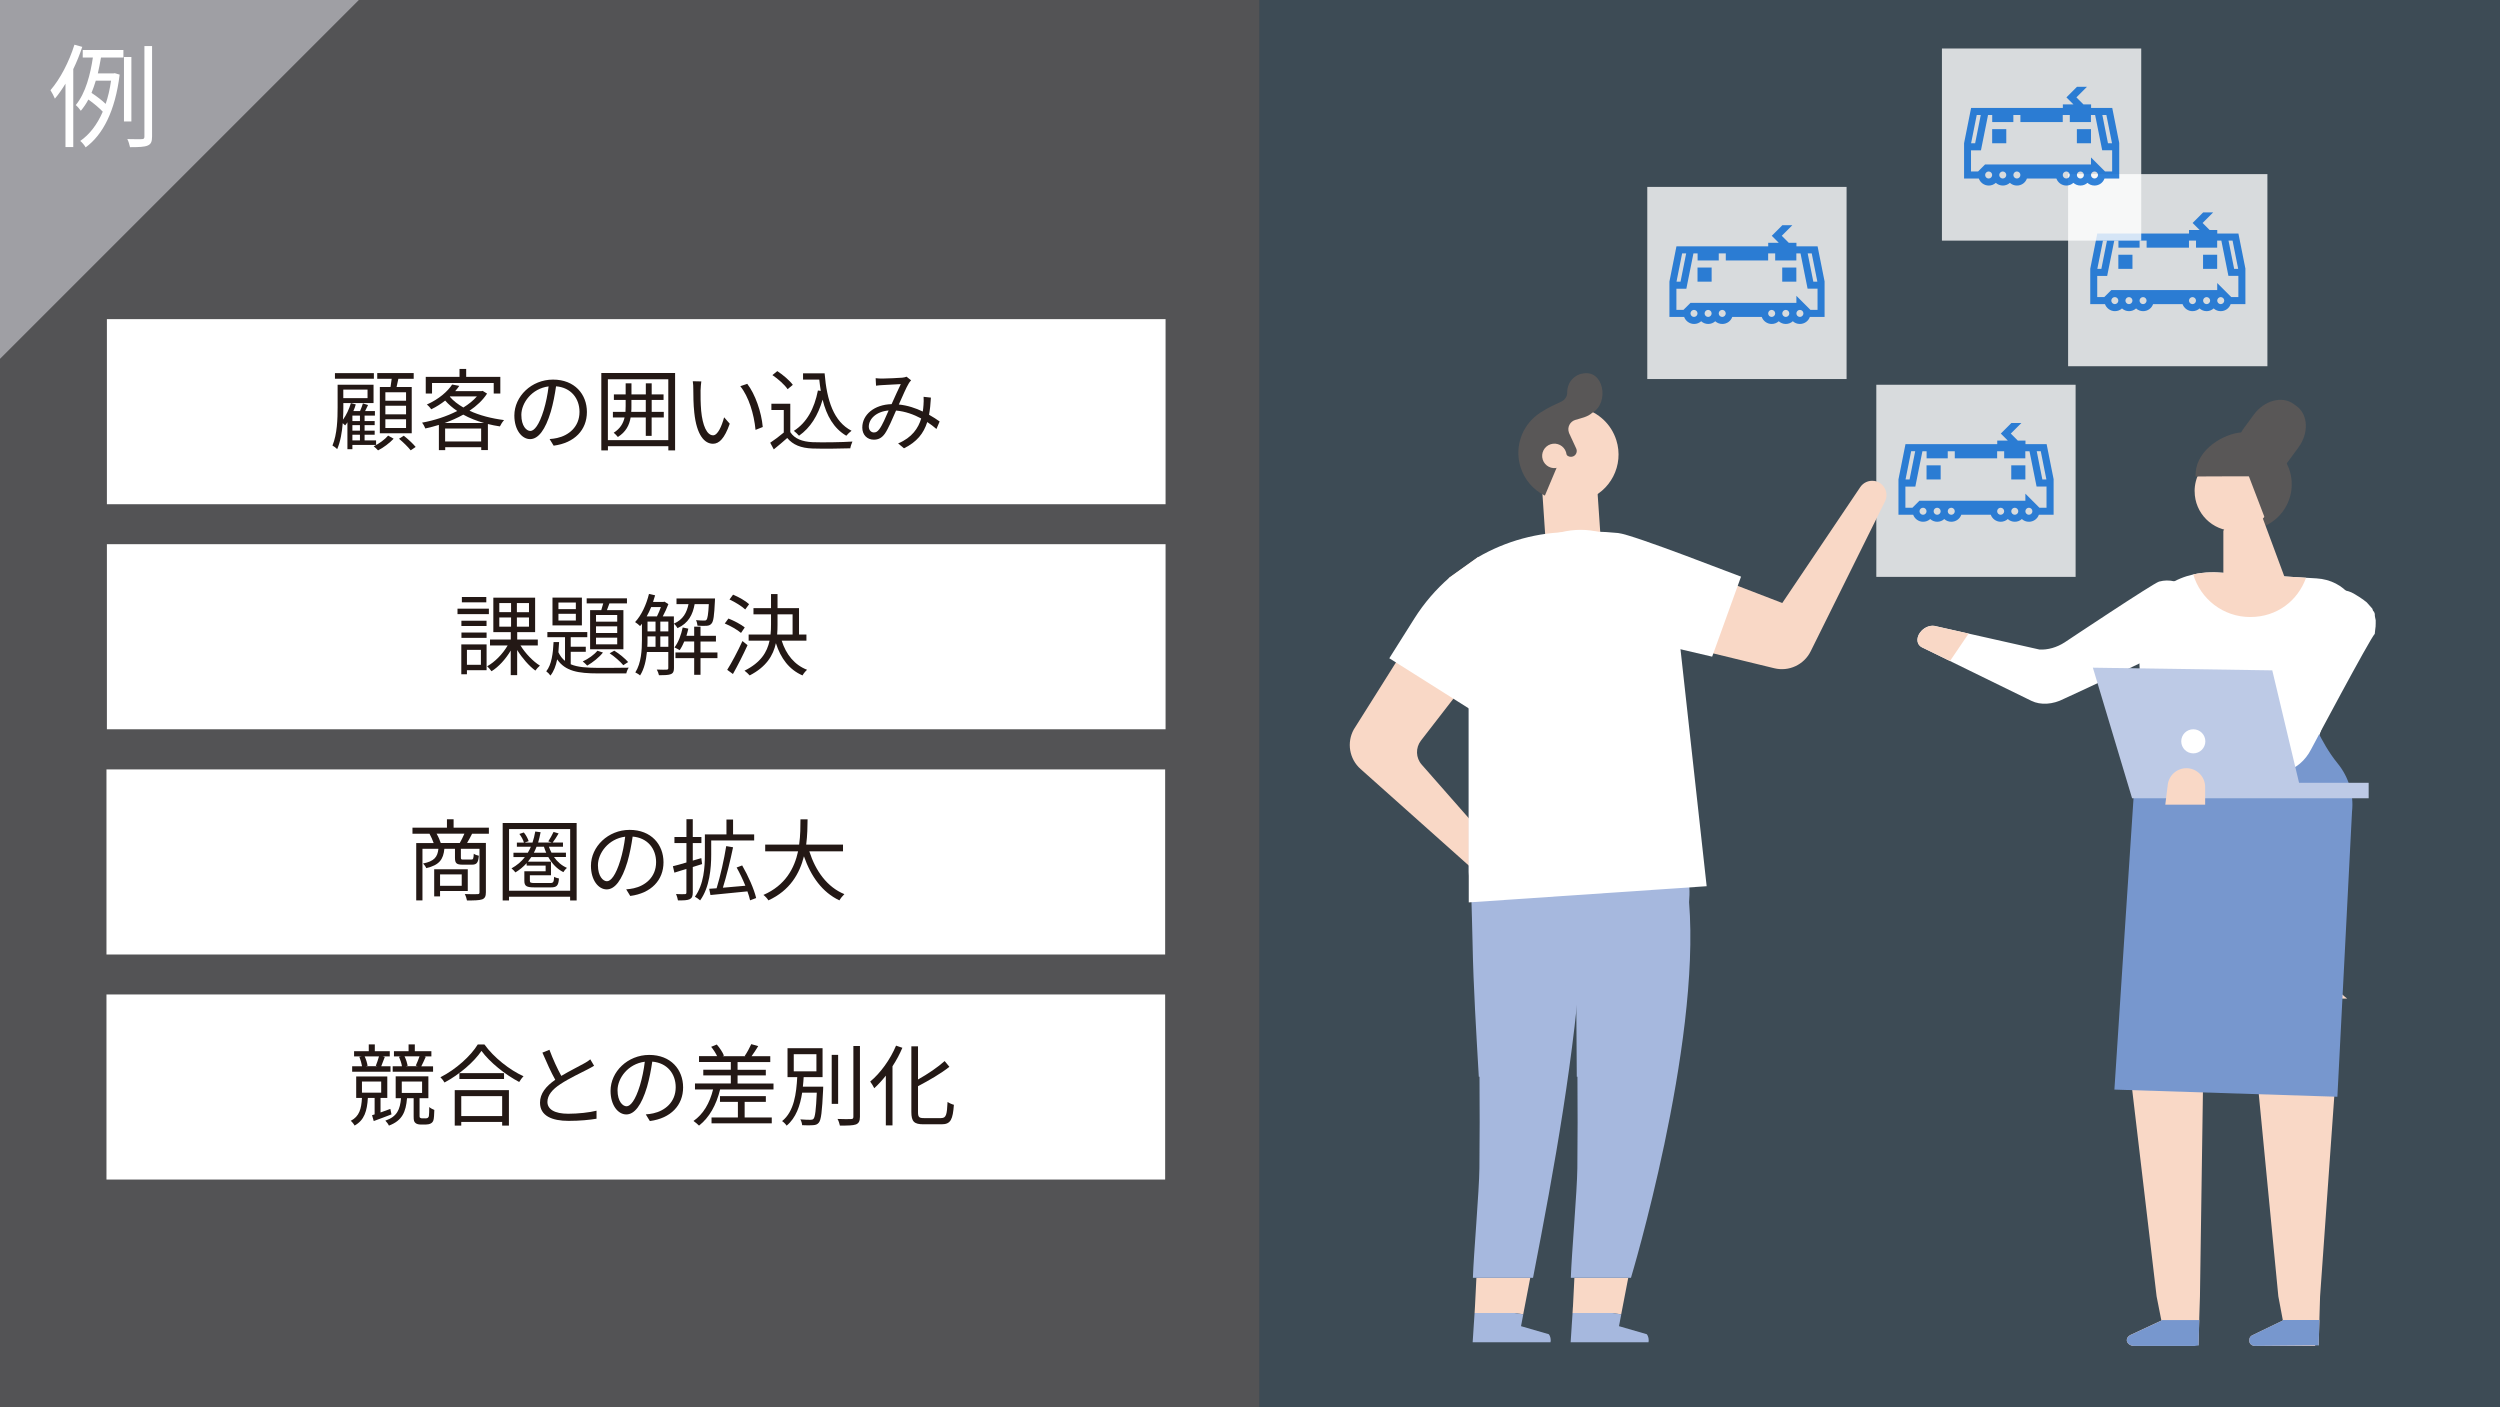 <?xml version="1.0" encoding="UTF-8"?>
<svg id="_レイヤー_2" data-name="レイヤー_2" xmlns="http://www.w3.org/2000/svg" xmlns:xlink="http://www.w3.org/1999/xlink" viewBox="0 0 533 300">
  <rect x="0" y="0" width="533" height="300" fill="#333333" stroke="none"/>
  <defs>
    <style>
      .cls-1 {
        fill: #7797ce;
      }

      .cls-2 {
        fill: #231815;
      }

      .cls-3 {
        fill: #595757;
      }

      .cls-4 {
        opacity: .3;
      }

      .cls-4, .cls-5 {
        fill: #9f9fa4;
      }

      .cls-6, .cls-7 {
        fill: #fff;
      }

      .cls-8 {
        fill: none;
      }

      .cls-9 {
        fill: #f9d8c6;
      }

      .cls-10, .cls-7 {
        opacity: .8;
      }

      .cls-11 {
        fill: #e1e5f2;
      }

      .cls-12 {
        fill: #0064d1;
      }

      .cls-13 {
        fill: #64aee0;
        opacity: .2;
      }

      .cls-14 {
        fill: #a6b8de;
      }

      .cls-15 {
        fill: #bdcae6;
      }

      .cls-16 {
        clip-path: url(#clippath);
      }
    </style>
    <clipPath id="clippath">
      <rect class="cls-8" width="533" height="300"/>
    </clipPath>
  </defs>
  <g class="cls-16">
    <g>
      <rect class="cls-4" x="-17.5" y="-16" width="286" height="345"/>
      <rect class="cls-13" x="268.5" y="-16" width="278" height="345"/>
      <polygon class="cls-5" points="-2.5 79 -2.5 -5 81.5 -5 -2.5 79"/>
      <rect class="cls-6" x="22.7" y="164.04" width="225.71" height="39.46"/>
      <rect class="cls-6" x="22.79" y="68.04" width="225.71" height="39.46"/>
      <rect class="cls-6" x="22.7" y="212.02" width="225.71" height="39.46"/>
      <rect class="cls-6" x="22.79" y="116.02" width="225.71" height="39.46"/>
      <g>
        <path class="cls-2" d="M100.66,177.73c-.36.72-.74,1.42-1.08,1.99h4.01v10.51c0,.84-.19,1.29-.8,1.52-.63.21-1.67.23-3.23.23-.06-.36-.27-1.01-.47-1.37,1.23.06,2.37.04,2.72.02.32,0,.42-.09.42-.4v-9.27h-3.97v1.88c0,.38.08.42.55.42h1.65c.42,0,.49-.13.55-1.25.21.19.72.36,1.08.44-.13,1.52-.47,1.9-1.48,1.9h-1.96c-1.33,0-1.65-.3-1.65-1.48v-1.9h-2.26c-.23,2.28-1.08,3.46-3.86,4.12-.11-.29-.44-.76-.68-.99,2.39-.49,3.08-1.37,3.27-3.13h-3.4v11h-1.33v-12.23h3.72c-.21-.61-.57-1.41-.89-1.99h-3.63v-1.29h7.35v-1.79h1.42v1.79h7.52v1.29h-3.57ZM93.82,189.95v1.16h-1.25v-5.79h7.16v4.64h-5.91ZM98.02,179.73c.32-.55.72-1.35.99-1.99h-5.93c.38.65.72,1.44.89,1.99h4.05ZM93.82,186.42v2.43h4.62v-2.43h-4.62Z"/>
        <path class="cls-2" d="M122.94,175.47v16.51h-1.39v-.8h-13.03v.8h-1.35v-16.51h15.77ZM121.56,189.91v-13.15h-13.03v13.15h13.03ZM118.12,182.73c.72,1.03,1.65,1.82,2.75,2.3-.27.23-.61.63-.76.91-1.35-.67-2.41-1.8-3.21-3.21h-3.63c-.23.34-.46.67-.7.97h4.9v2.91h-4.5v1.16c0,.42.17.49,1.06.49h3.27c.65,0,.78-.17.84-1.33.25.17.7.3,1.03.36-.11,1.56-.49,1.9-1.73,1.9h-3.48c-1.69,0-2.17-.25-2.17-1.41v-2.03h4.54v-1.2h-4.05v-.53c-.68.76-1.48,1.42-2.39,1.98-.15-.23-.59-.67-.84-.86,1.14-.63,2.09-1.42,2.85-2.41h-2.43v-.93h3.06c.25-.4.46-.82.65-1.27h-2.98v-.89h1.5c-.13-.55-.55-1.29-.97-1.84l.95-.32c.46.55.87,1.31,1.03,1.86l-.87.3h1.69c.25-.72.44-1.52.59-2.36l1.14.15c-.15.78-.32,1.52-.53,2.2h2.89l-.72-.25c.38-.57.85-1.44,1.12-2.01l1.08.32c-.42.72-.86,1.41-1.27,1.94h2.2v.89h-3c.15.44.34.87.55,1.27h3.08v.93h-2.53ZM116.45,181.8c-.19-.42-.34-.84-.48-1.27h-1.58c-.17.44-.36.87-.57,1.27h2.62Z"/>
        <path class="cls-2" d="M133.49,189.61c.59-.04,1.16-.13,1.62-.23,2.41-.53,4.77-2.32,4.77-5.57,0-2.85-1.8-5.19-5-5.45-.25,1.75-.61,3.65-1.12,5.41-1.16,3.86-2.66,5.85-4.41,5.85s-3.36-1.94-3.36-5.03c0-4.08,3.65-7.66,8.25-7.66s7.22,3.12,7.22,6.91-2.6,6.59-7.09,7.18l-.87-1.42ZM132.25,183.45c.47-1.56.84-3.34,1.04-5.07-3.61.46-5.81,3.55-5.81,6.08,0,2.38,1.1,3.42,1.92,3.42s1.88-1.25,2.85-4.43Z"/>
        <path class="cls-2" d="M147.7,184.86v5.41c0,.8-.17,1.2-.65,1.44-.49.23-1.25.27-2.51.25-.06-.34-.23-.97-.42-1.35.85.04,1.63.04,1.88.02.25,0,.34-.08.34-.36v-5.02l-2.56.8-.32-1.37c.8-.19,1.79-.47,2.89-.8v-4.14h-2.56v-1.29h2.56v-3.8h1.35v3.8h1.84v1.29h-1.84v3.74l1.82-.53.17,1.27-2,.63ZM151.63,182.2c0,2.87-.34,6.99-2.36,9.76-.23-.23-.82-.63-1.12-.78,1.92-2.62,2.13-6.31,2.13-8.99v-4.29h4.6v-3.17h1.41v3.17h4.5v1.29h-9.16v3ZM159.92,191.96c-.11-.55-.32-1.22-.57-1.92-2.83.29-5.78.57-7.88.78l-.27-1.33,1.58-.11c.78-2.51,1.62-6.27,2.05-8.99l1.46.25c-.57,2.75-1.41,6.19-2.17,8.62,1.48-.13,3.13-.27,4.79-.42-.53-1.31-1.2-2.72-1.86-3.89l1.18-.44c1.29,2.22,2.56,5.11,2.98,6.95l-1.29.49Z"/>
        <path class="cls-2" d="M172.55,181.51c1.33,4.18,3.8,7.62,7.47,9.12-.34.32-.82.91-1.06,1.33-3.65-1.73-6.06-5.09-7.56-9.4-.91,3.65-2.96,7.29-7.58,9.4-.21-.38-.67-.87-1.06-1.16,4.71-2.05,6.61-5.7,7.39-9.29h-7.01v-1.44h7.24c.28-1.99.27-3.89.28-5.39h1.52c-.02,1.52-.04,3.4-.3,5.39h7.85v1.44h-7.16Z"/>
      </g>
      <g>
        <path class="cls-2" d="M75.13,94.86v.91h-1.06v-5.74c-.15.25-.32.46-.49.66-.11-.11-.32-.3-.51-.47-.15,1.92-.49,3.95-1.18,5.53-.21-.23-.74-.63-1.01-.76,1.01-2.41,1.1-5.72,1.1-8.11v-4.86h7.66v3.91h-6.44v.95c0,.78-.02,1.67-.08,2.6.72-.99,1.31-2.26,1.69-3.53l1.04.27c-.13.47-.3.95-.51,1.42h1.42c.25-.55.47-1.18.61-1.63l1.1.34c-.21.44-.42.87-.63,1.29h2.09v.97h-2.2v1.16h2.15v.87h-2.15v1.18h2.15v.87h-2.15v1.2h2.45v.97h-5.05ZM79.71,80.75h-8.3v-1.2h8.3v1.2ZM73.19,83.06v1.82h5.17v-1.82h-5.17ZM76.74,88.61h-1.61v1.16h1.61v-1.16ZM76.74,90.64h-1.61v1.18h1.61v-1.18ZM76.74,92.69h-1.61v1.2h1.61v-1.2ZM83.93,93.53c-.86.91-2.18,1.92-3.33,2.49-.21-.25-.63-.63-.93-.87,1.14-.53,2.43-1.5,3.08-2.28l1.18.67ZM83.26,82.51c.09-.55.19-1.18.25-1.75h-3.08v-1.22h7.77v1.22h-3.27c-.13.59-.27,1.22-.38,1.75h3.23v9.86h-6.8v-9.86h2.28ZM86.57,83.63h-4.41v1.8h4.41v-1.8ZM86.57,86.5h-4.41v1.84h4.41v-1.84ZM86.57,89.39h-4.41v1.86h4.41v-1.86ZM86.09,92.9c.89.7,1.98,1.71,2.53,2.39l-1.06.72c-.53-.68-1.6-1.73-2.49-2.47l1.03-.65Z"/>
        <path class="cls-2" d="M103.84,83.92c-.91,1.41-2.22,2.62-3.74,3.65,2.13.99,4.69,1.65,7.37,1.99-.32.34-.7.93-.89,1.35-.87-.13-1.73-.3-2.56-.51v5.55h-1.42v-.61h-7.68v.63h-1.35v-5.38c-.97.3-1.94.55-2.89.76-.13-.36-.44-.93-.7-1.24,2.54-.46,5.22-1.31,7.5-2.49-.97-.65-1.84-1.39-2.57-2.22-.85.68-1.84,1.31-2.96,1.86-.21-.32-.63-.78-.95-1.01,2.6-1.16,4.45-2.81,5.4-4.27l1.52.29c-.27.38-.55.76-.87,1.12h5.6l.25-.06.95.59ZM92.12,83.9h-1.35v-3.55h7.2v-1.69h1.42v1.69h7.28v3.55h-1.41v-2.24h-13.15v2.24ZM103.23,90.19c-1.62-.46-3.12-1.04-4.46-1.79-1.25.7-2.6,1.29-3.99,1.79h8.45ZM102.58,94.12v-2.75h-7.68v2.75h7.68ZM95.9,84.58c.74.87,1.73,1.63,2.89,2.3,1.14-.7,2.13-1.5,2.89-2.37h-5.72l-.06.08Z"/>
        <path class="cls-2" d="M117.16,93.61c.59-.04,1.16-.13,1.62-.23,2.41-.53,4.77-2.32,4.77-5.57,0-2.85-1.8-5.19-5-5.45-.25,1.75-.61,3.65-1.12,5.41-1.16,3.86-2.66,5.85-4.41,5.85s-3.36-1.94-3.36-5.03c0-4.08,3.65-7.66,8.25-7.66s7.22,3.12,7.22,6.91-2.6,6.59-7.09,7.18l-.87-1.42ZM115.92,87.45c.47-1.56.84-3.34,1.04-5.07-3.61.46-5.81,3.55-5.81,6.08,0,2.38,1.1,3.42,1.92,3.42s1.88-1.25,2.85-4.43Z"/>
        <path class="cls-2" d="M143.93,79.53v16.49h-1.44v-.89h-12.88v.89h-1.41v-16.49h15.73ZM142.48,93.83v-12.97h-12.88v12.97h12.88ZM141.51,89.01h-2.58v3.91h-1.25v-3.91h-3.23c-.28,1.63-.99,3.06-2.72,4.16-.19-.27-.63-.7-.89-.91,1.39-.87,2.03-2,2.32-3.25h-2.49v-1.2h2.68c.02-.4.04-.8.04-1.22v-1.33h-2.51v-1.18h2.51v-2.36h1.24v2.36h3.06v-2.36h1.25v2.36h2.53v1.18h-2.53v2.55h2.58v1.2ZM137.68,87.81v-2.55h-3.06v1.35c0,.4,0,.8-.04,1.2h3.1Z"/>
        <path class="cls-2" d="M149.36,83.14c-.02,1.18,0,2.91.13,4.45.3,3.15,1.22,5.22,2.55,5.22.97,0,1.84-1.94,2.34-3.84l1.2,1.37c-1.12,3.19-2.28,4.27-3.57,4.27-1.77,0-3.48-1.77-3.99-6.65-.19-1.63-.21-3.91-.21-5.01,0-.44-.02-1.22-.11-1.67l1.82.04c-.08.46-.13,1.33-.15,1.82ZM162.62,91.04l-1.54.61c-.32-3.38-1.46-7.1-3.25-9.31l1.48-.51c1.69,2.18,3.04,6.04,3.31,9.21Z"/>
        <path class="cls-2" d="M168.5,92.14c.89,1.39,2.54,2.03,4.73,2.13,2.07.08,6.29.02,8.51-.13-.15.34-.4,1.01-.46,1.44-2.07.08-5.97.11-8.06.04-2.47-.09-4.16-.78-5.38-2.24-.91.8-1.86,1.62-2.87,2.43l-.76-1.42c.87-.57,1.94-1.37,2.89-2.17v-4.81h-2.64v-1.33h4.03v6.06ZM167.91,82.97c-.59-.91-2-2.17-3.23-3l1.04-.85c1.22.8,2.64,2.01,3.31,2.93l-1.12.93ZM175.81,79.61c.47,5.79,1.94,10.28,5.74,12.23-.34.23-.84.72-1.12,1.06-2.66-1.56-4.2-4.24-5.05-7.69-.99,3.4-2.6,5.98-5.03,7.69-.23-.27-.78-.82-1.1-1.04,2.77-1.77,4.37-4.73,5.13-8.61l.61.09c-.13-.78-.23-1.58-.32-2.41h-3.46v-1.33h4.62Z"/>
        <path class="cls-2" d="M199.65,91.46c-.57-.49-1.23-1.01-1.96-1.48-.78,2.45-2.22,4.24-4.96,5.6l-1.25-1.04c2.98-1.25,4.31-3.27,4.92-5.32-1.58-.85-3.4-1.52-5.36-1.69-.72,1.65-1.65,3.86-2.37,4.9-.67.95-1.41,1.31-2.38,1.31-1.39,0-2.45-1.01-2.45-2.58,0-2.77,2.57-4.9,6.25-5,.68-1.48,1.37-3.1,1.96-4.27-.74.06-3.02.15-3.89.21-.42.02-.95.06-1.39.13l-.08-1.6c.48.06,1.03.08,1.42.08.99,0,3.46-.13,4.26-.19.34-.04.67-.11.91-.21l.97.78c-.19.21-.36.38-.49.63-.53.84-1.33,2.75-2.13,4.52,1.88.19,3.61.78,5.11,1.5.08-.48.11-.95.15-1.41.04-.51.06-1.12.02-1.73l1.56.17c-.08,1.35-.19,2.55-.4,3.65.89.49,1.65,1.01,2.26,1.44l-.68,1.6ZM189.47,87.51c-2.7.23-4.24,1.84-4.24,3.44,0,.8.53,1.25,1.08,1.25.44,0,.74-.15,1.14-.67.66-.85,1.37-2.56,2.01-4.03Z"/>
      </g>
      <g>
        <path class="cls-2" d="M83.46,237.59c-1.31.49-2.62,1.01-3.78,1.42l-.36-1.25.55-.17v-3.51h-1.44c-.17,2.79-.74,4.73-2.83,5.89-.15-.3-.55-.8-.82-1.01,1.84-.95,2.26-2.54,2.39-4.88h-1.23v-4.58h6.63v4.58h-1.44v3.1c.67-.25,1.37-.49,2.09-.76l.25,1.18ZM83.27,228.49h-8.19v-1.16h2.11c-.1-.59-.32-1.39-.57-2.01l.47-.09h-1.6v-1.12h3.13v-1.44h1.29v1.44h3.19v1.12h-1.52l.46.11c-.27.72-.53,1.42-.76,1.99h1.98v1.16ZM77.17,232.95h4.1v-2.37h-4.1v2.37ZM77.74,225.22c.32.65.55,1.48.63,2.01l-.42.09h2.53l-.36-.09c.23-.55.51-1.39.68-2.01h-3.06ZM90.66,238.44c.21,0,.42-.04.51-.09.11-.09.23-.21.27-.42.04-.3.08-1.04.08-1.92.23.23.74.51,1.08.63-.02.89-.08,1.84-.19,2.18-.11.34-.3.57-.61.72-.23.13-.65.21-1.01.21h-1.06c-.42,0-.87-.08-1.14-.32-.32-.27-.4-.53-.4-1.42v-3.88h-1.41c-.25,2.91-.99,4.77-3.86,5.85-.13-.3-.51-.82-.76-1.06,2.51-.86,3.13-2.38,3.34-4.79h-1.14v-4.65h6.97v4.65h-1.88v3.89c0,.13.04.25.15.3.09.08.23.11.4.11h.65ZM92.33,228.49h-8.61v-1.16h1.98c-.1-.61-.36-1.41-.63-2.01l.38-.09h-1.46v-1.12h3.12v-1.44h1.33v1.44h3.53v1.12h-1.5l.3.08c-.32.72-.65,1.46-.95,2.03h2.51v1.16ZM85.66,233.01h4.33v-2.43h-4.33v2.43ZM86.25,225.22c.32.65.57,1.46.67,1.99l-.42.11h2.58l-.44-.13c.25-.53.59-1.35.8-1.98h-3.19Z"/>
        <path class="cls-2" d="M103.28,222.68c2.01,2.79,5.36,5.43,8.34,6.78-.34.32-.68.82-.93,1.22-2.94-1.54-6.27-4.2-8.04-6.63-1.56,2.32-4.64,5.01-7.88,6.74-.17-.32-.55-.82-.87-1.12,3.31-1.67,6.48-4.56,7.96-6.99h1.42ZM96.95,232.42h11.55v7.56h-1.44v-.78h-8.72v.78h-1.39v-7.56ZM107.46,228.79v1.25h-9.52v-1.25h9.52ZM98.34,233.7v4.24h8.72v-4.24h-8.72Z"/>
        <path class="cls-2" d="M126.66,227.22c-.42.27-.89.51-1.44.8-1.25.65-3.88,1.88-5.72,3.1-1.75,1.14-2.79,2.38-2.79,3.8,0,1.56,1.48,2.53,4.45,2.53,2.05,0,4.56-.27,6.02-.65v1.71c-1.42.25-3.59.46-5.95.46-3.53,0-6.1-1.06-6.1-3.88,0-1.94,1.24-3.48,3.25-4.88-.87-1.54-1.86-3.74-2.74-5.79l1.5-.61c.76,2.05,1.71,4.08,2.53,5.57,1.77-1.06,3.8-2.05,4.83-2.64.55-.3.95-.55,1.35-.89l.82,1.39Z"/>
        <path class="cls-2" d="M137.67,237.59c.59-.04,1.16-.13,1.62-.23,2.41-.53,4.77-2.32,4.77-5.57,0-2.85-1.8-5.19-5-5.45-.25,1.75-.61,3.65-1.12,5.41-1.16,3.86-2.66,5.85-4.41,5.85s-3.36-1.94-3.36-5.03c0-4.08,3.65-7.66,8.25-7.66s7.22,3.12,7.22,6.92-2.6,6.59-7.09,7.18l-.87-1.42ZM136.43,231.43c.47-1.56.84-3.34,1.04-5.07-3.61.46-5.81,3.55-5.81,6.08,0,2.38,1.1,3.42,1.92,3.42s1.88-1.25,2.85-4.43Z"/>
        <path class="cls-2" d="M164.91,231v1.27h-11.38c-.82,3.36-2.32,6-4.5,7.71-.25-.25-.82-.76-1.18-.99,2.09-1.44,3.46-3.8,4.18-6.72h-3.86v-1.27h7.64v-1.73h-5.87v-1.2h5.87v-1.65h-6.78v-1.25h3.86c-.3-.63-.78-1.39-1.27-1.99l1.2-.49c.63.72,1.27,1.69,1.52,2.36l-.29.13h4.88l-.15-.06c.47-.68,1.06-1.77,1.39-2.51l1.48.42c-.46.76-.97,1.54-1.42,2.15h3.99v1.25h-6.97v1.65h6.02v1.2h-6.02v1.73h7.67ZM158.76,238.25h5.78v1.25h-12.84v-1.25h5.62v-3.33h-3.82v-1.23h9.78v1.23h-4.52v3.33Z"/>
        <path class="cls-2" d="M175.51,231.7s-.02.44-.02.61c-.23,4.73-.42,6.46-.93,7.05-.32.38-.65.49-1.22.53-.47.06-1.41.04-2.32,0-.04-.38-.17-.91-.4-1.24.93.09,1.82.09,2.17.09.32,0,.47-.04.65-.21.34-.38.53-1.82.7-5.57h-3.12c-.42,2.75-1.31,5.38-3.31,7.03-.19-.3-.63-.76-.97-.97,2.58-2.05,3.04-5.93,3.23-9.37h-2.07v-6.17h7.47v6.17h-4.03c-.04.67-.09,1.35-.17,2.03h4.33ZM169.23,228.41h4.83v-3.65h-4.83v3.65ZM178.69,235.35h-1.37v-10.45h1.37v10.45ZM183.34,223v15.1c0,.95-.27,1.39-.85,1.63-.63.23-1.69.25-3.42.25-.08-.38-.28-1.03-.51-1.42,1.33.06,2.53.04,2.89.02.34,0,.49-.11.49-.47v-15.1h1.41Z"/>
        <path class="cls-2" d="M192.39,223.38c-.57,1.35-1.29,2.7-2.11,3.95v12.6h-1.42v-10.6c-.8,1.01-1.63,1.92-2.47,2.68-.15-.34-.59-1.08-.86-1.42,2.17-1.8,4.26-4.67,5.51-7.66l1.35.46ZM200.67,238.37c1.04,0,1.22-.68,1.35-3.44.36.25.93.51,1.35.61-.23,3.08-.65,4.16-2.6,4.16h-3.89c-1.98,0-2.58-.57-2.58-2.64v-13.98h1.42v7.07c2.11-1.18,4.27-2.66,5.68-3.93l1.01,1.22c-1.79,1.44-4.33,2.89-6.69,4.14v5.51c0,1.06.21,1.29,1.25,1.29h3.7Z"/>
      </g>
      <g>
        <path class="cls-2" d="M104.23,130.93h-6.69v-1.16h6.69v1.16ZM103.75,142.88h-4.2v.87h-1.2v-6.36h5.39v5.49ZM103.73,133.46h-5.36v-1.12h5.36v1.12ZM98.38,134.85h5.36v1.14h-5.36v-1.14ZM103.68,128.42h-5.21v-1.14h5.21v1.14ZM99.55,138.55v3.19h2.98v-3.19h-2.98ZM110.97,137.62c1.03,1.67,2.68,3.4,4.14,4.29-.3.25-.76.74-.97,1.06-1.33-.97-2.81-2.66-3.88-4.39v5.36h-1.37v-5.24c-1.08,1.82-2.58,3.48-4.1,4.41-.21-.3-.65-.82-.93-1.06,1.63-.89,3.32-2.62,4.37-4.43h-3.76v-1.27h4.43v-1.58h-3.72v-7.35h8.91v7.35h-3.82v1.58h4.39v1.27h-3.69ZM106.45,130.51h2.51v-1.94h-2.51v1.94ZM106.45,133.61h2.51v-1.96h-2.51v1.96ZM112.78,128.58h-2.58v1.94h2.58v-1.94ZM112.78,131.65h-2.58v1.96h2.58v-1.96Z"/>
        <path class="cls-2" d="M121.65,141.61c1.5.65,3.44.76,5.78.78.84,0,5.51,0,6.61-.04-.21.3-.44.84-.51,1.22h-6.1c-4.1,0-6.93-.46-8.64-3-.27,1.37-.72,2.58-1.44,3.46-.17-.27-.59-.7-.89-.91,1.14-1.37,1.46-3.91,1.56-6.23h1.18c-.04.72-.08,1.46-.15,2.17.36.78.84,1.39,1.41,1.84v-5.05h-3.76v-1.1h8.51v1.1h-3.53v2.03h3.21v1.08h-3.21v2.66ZM124.06,133.34h-6.27v-5.93h6.27v5.93ZM122.77,128.46h-3.71v1.41h3.71v-1.41ZM122.77,130.86h-3.71v1.44h3.71v-1.44ZM128.55,139.12c-.82,1.04-2.17,2.11-3.36,2.79-.21-.23-.67-.7-.95-.89,1.2-.55,2.41-1.41,3.13-2.28l1.18.38ZM128.19,130.08c.15-.46.3-.97.42-1.44h-3.53v-1.08h8.59v1.08h-3.74c-.17.49-.36,1.01-.53,1.44h3.51v8.34h-7.1v-8.34h2.39ZM131.59,131.12h-4.52v1.42h4.52v-1.42ZM131.59,133.54h-4.52v1.41h4.52v-1.41ZM131.59,135.95h-4.52v1.42h4.52v-1.42ZM130.96,138.72c1.1.67,2.34,1.71,2.96,2.43l-1.03.67c-.63-.76-1.86-1.84-2.91-2.54l.97-.55Z"/>
        <path class="cls-2" d="M148.1,128.79c-.4,2.24-1.31,4.07-3.65,5.13-.15-.3-.49-.72-.76-.95v9.46c0,.68-.15,1.08-.65,1.29-.47.21-1.23.23-2.55.23-.06-.32-.27-.87-.46-1.2.99.04,1.84.04,2.09.02.27-.02.36-.09.36-.34v-3.42h-4.56c-.17,1.77-.57,3.63-1.46,5-.19-.21-.72-.51-1.01-.65,1.27-2,1.41-4.81,1.41-6.93v-3.44c-.13.17-.27.34-.4.49-.21-.23-.76-.67-1.06-.85,1.35-1.44,2.39-3.69,2.96-6l1.31.29c-.13.47-.29.95-.44,1.41h2.22l.21-.06.84.53c-.32.84-.76,1.8-1.2,2.62h2.37v1.54c2-.87,2.75-2.38,3.12-4.16h-2.56v-1.2h8.21s0,.36-.02.53c-.15,3.13-.3,4.35-.72,4.81-.25.3-.53.44-1.03.48-.4.04-1.18.02-1.96-.02-.04-.36-.15-.85-.32-1.18.74.08,1.44.08,1.71.08.25.02.4,0,.53-.17.21-.25.38-1.12.49-3.33h-3.04ZM138.83,129.43c-.28.7-.61,1.37-.95,1.98h2.18c.29-.57.61-1.31.84-1.98h-2.07ZM138.05,136.42c0,.46,0,.97-.04,1.48h1.75v-2.22h-1.71v.74ZM138.05,134.62h1.71v-2.09h-1.71v2.09ZM140.78,134.62h1.71v-2.09h-1.71v2.09ZM142.49,137.9v-2.22h-1.71v2.22h1.71ZM152.96,140.32h-3.61v3.55h-1.35v-3.55h-3.99v-1.22h3.99v-2.34h-2.11c-.29.7-.63,1.35-.99,1.86-.23-.17-.78-.44-1.1-.59.84-1.08,1.41-2.64,1.75-4.25l1.2.25c-.11.51-.25,1.03-.4,1.52h1.65v-1.94h1.35v1.94h3.29v1.22h-3.29v2.34h3.61v1.22Z"/>
        <path class="cls-2" d="M157.98,134.94c-.74-.65-2.22-1.5-3.46-2.01l.78-1.06c1.2.47,2.72,1.27,3.48,1.9l-.8,1.18ZM159.38,137.54c-.91,2.01-2.11,4.37-3.12,6.16l-1.22-.89c.93-1.48,2.26-3.97,3.25-6.14l1.08.87ZM158.89,129.94c-.7-.67-2.17-1.58-3.36-2.13l.76-1.03c1.22.51,2.7,1.35,3.42,2.03l-.82,1.12ZM166.66,136.59c.93,2.94,2.72,5.17,5.41,6.21-.32.27-.78.82-.97,1.2-2.83-1.22-4.65-3.63-5.68-6.88-.57,2.62-2.03,5.05-5.59,6.88-.25-.28-.76-.78-1.1-1.01,3.48-1.73,4.83-3.97,5.34-6.4h-4.46v-1.31h4.67c.08-.72.1-1.46.1-2.2v-2.11h-3.74v-1.31h3.74v-3h1.39v3h4.58v5.62h1.58v1.31h-5.26ZM165.77,133.1c0,.72-.02,1.46-.08,2.18h3.29v-4.31h-3.21v2.13Z"/>
      </g>
      <path class="cls-6" d="M17.54,9.99c-.53,1.61-1.18,3.22-1.92,4.75v16.61h-1.66v-13.51c-.72,1.18-1.46,2.26-2.26,3.19-.17-.43-.65-1.37-.94-1.8,2.06-2.38,3.96-6.02,5.11-9.7l1.66.46ZM17.64,10.66h8.67v1.61h-4.78c-.19,1.1-.41,2.23-.67,3.38h3.31l.31-.05,1.03.31c-.94,7.75-3.58,12.84-7.25,15.51-.22-.41-.79-1.1-1.15-1.37,1.97-1.37,3.6-3.46,4.8-6.24-.74-.79-1.97-1.82-3.07-2.59-.46.89-1.01,1.68-1.61,2.4-.24-.36-.74-.94-1.08-1.22,2.11-2.52,3.14-6.65,3.65-10.13h-2.16v-1.61ZM20.42,17.21c-.26.89-.58,1.75-.91,2.59,1.06.7,2.26,1.61,3.02,2.35.5-1.46.89-3.12,1.15-4.95h-3.26ZM28.01,25.9h-1.58v-13.75h1.58v13.75ZM32.42,9.82v19.3c0,1.1-.24,1.63-.96,1.92-.67.29-1.85.34-3.74.34-.1-.46-.31-1.25-.58-1.73,1.44.05,2.71.02,3.1.02.41-.02.55-.14.55-.55V9.82h1.63Z"/>
      <g>
        <g>
          <rect class="cls-7" x="351.2" y="39.85" width="42.49" height="40.96"/>
          <g class="cls-10">
            <path class="cls-12" d="M379.97,57.04h3.01v3.01h-3.01v-3.01ZM361.91,60.05h3.01v-3.01h-3.01v3.01ZM382.98,63.06h0s0,0,0,0h0ZM389,60.05v7.52h-3.14c-.31.88-1.14,1.5-2.13,1.5-.58,0-1.11-.22-1.5-.58-.4.36-.93.58-1.5.58s-1.11-.22-1.5-.58c-.4.36-.93.58-1.5.58-.98,0-1.82-.63-2.13-1.5h-6.28c-.31.88-1.14,1.5-2.13,1.5-.58,0-1.11-.22-1.5-.58-.4.36-.93.58-1.5.58s-1.11-.22-1.5-.58c-.4.36-.93.58-1.5.58-.98,0-1.82-.63-2.13-1.5h-3.14v-7.53s1.5-7.52,1.5-7.52h19.56v-.75h2.26l-1.5-1.5,2.26-2.26h2.13l-2.26,2.26,1.5,1.5h1.63v.75h4.51l1.5,7.52ZM385.4,54.03l1.2,6.02h.86s-1.2-6.02-1.2-6.02h-.86ZM357.43,60.05h.86s1.2-6.02,1.2-6.02h-.86l-1.2,6.02ZM361.91,66.82c0-.41-.34-.75-.75-.75s-.75.34-.75.75.34.75.75.75.75-.34.75-.75ZM364.92,66.82c0-.41-.34-.75-.75-.75s-.75.34-.75.75.34.75.75.75.75-.34.75-.75ZM367.93,66.82c0-.41-.34-.75-.75-.75s-.75.34-.75.75.34.75.75.75.75-.34.75-.75ZM378.47,66.82c0-.41-.34-.75-.75-.75s-.75.34-.75.75.34.75.75.75.75-.34.75-.75ZM381.48,66.82c0-.41-.34-.75-.75-.75s-.75.34-.75.75.34.75.75.75.75-.34.75-.75ZM384.49,66.82c0-.41-.34-.75-.75-.75s-.75.34-.75.75.34.75.75.75.75-.34.75-.75ZM387.5,61.55h-2.12s-1.51-7.52-1.51-7.52h-.89v1.5h-4.51v-1.5h-1.5v1.5h-9.03v-1.5h-1.5v1.5h-4.51v-1.5h-.89l-1.51,7.53h-2.12s0,4.51,0,4.51h1.5l1.5-1.5h22.58v-1.5l2.78,2.78h0s.22.22.22.22h1.51v-4.52Z"/>
            <rect class="cls-8" x="354.39" y="41.99" width="36.12" height="36.12"/>
          </g>
        </g>
        <g>
          <rect class="cls-7" x="400.03" y="82.03" width="42.49" height="40.96"/>
          <g class="cls-10">
            <path class="cls-12" d="M428.8,99.21h3.01v3.01h-3.01v-3.01ZM410.74,102.22h3.01v-3.01h-3.01v3.01ZM431.81,105.23h0s0,0,0,0h0ZM437.83,102.22v7.52h-3.14c-.31.88-1.14,1.5-2.13,1.5-.58,0-1.11-.22-1.5-.58-.4.36-.93.58-1.5.58s-1.11-.22-1.5-.58c-.4.36-.93.58-1.5.58-.98,0-1.82-.63-2.13-1.5h-6.28c-.31.88-1.14,1.5-2.13,1.5-.58,0-1.11-.22-1.5-.58-.4.36-.93.58-1.5.58s-1.11-.22-1.5-.58c-.4.36-.93.58-1.5.58-.98,0-1.82-.63-2.13-1.5h-3.14v-7.53s1.5-7.52,1.5-7.52h19.56v-.75h2.26l-1.5-1.5,2.26-2.26h2.13l-2.26,2.26,1.5,1.5h1.63v.75h4.51l1.5,7.52ZM434.23,96.2l1.2,6.02h.86s-1.2-6.02-1.2-6.02h-.86ZM406.26,102.22h.86s1.2-6.02,1.2-6.02h-.86l-1.2,6.02ZM410.74,109c0-.41-.34-.75-.75-.75s-.75.34-.75.75.34.75.75.75.75-.34.75-.75ZM413.75,109c0-.41-.34-.75-.75-.75s-.75.34-.75.75.34.75.75.75.75-.34.75-.75ZM416.76,109c0-.41-.34-.75-.75-.75s-.75.34-.75.75.34.75.75.75.75-.34.75-.75ZM427.29,109c0-.41-.34-.75-.75-.75s-.75.34-.75.75.34.75.75.75.75-.34.75-.75ZM430.3,109c0-.41-.34-.75-.75-.75s-.75.34-.75.75.34.75.75.75.75-.34.75-.75ZM433.31,109c0-.41-.34-.75-.75-.75s-.75.34-.75.75.34.75.75.75.75-.34.75-.75ZM436.32,103.73h-2.12s-1.51-7.52-1.51-7.52h-.89v1.5h-4.51v-1.5h-1.5v1.5h-9.03v-1.5h-1.5v1.5h-4.51v-1.5h-.89l-1.51,7.53h-2.12s0,4.51,0,4.51h1.5l1.5-1.5h22.58v-1.5l2.78,2.78h0s.22.22.22.22h1.51v-4.52Z"/>
            <rect class="cls-8" x="403.21" y="84.16" width="36.12" height="36.12"/>
          </g>
        </g>
        <g>
          <rect class="cls-7" x="440.92" y="37.12" width="42.49" height="40.96"/>
          <g class="cls-10">
            <path class="cls-12" d="M469.69,54.31h3.01v3.01h-3.01v-3.01ZM451.63,57.32h3.01v-3.01h-3.01v3.01ZM472.7,60.33h0s0,0,0,0h0ZM478.72,57.32v7.52h-3.14c-.31.88-1.14,1.5-2.13,1.5-.58,0-1.11-.22-1.5-.58-.4.36-.93.58-1.5.58s-1.11-.22-1.5-.58c-.4.36-.93.58-1.5.58-.98,0-1.82-.63-2.13-1.5h-6.28c-.31.88-1.14,1.5-2.13,1.5-.58,0-1.11-.22-1.5-.58-.4.36-.93.58-1.5.58s-1.11-.22-1.5-.58c-.4.36-.93.58-1.5.58-.98,0-1.82-.63-2.13-1.5h-3.14v-7.53s1.5-7.52,1.5-7.52h19.56v-.75h2.26l-1.5-1.5,2.26-2.26h2.13l-2.26,2.26,1.5,1.5h1.63v.75h4.51l1.5,7.52ZM475.12,51.3l1.2,6.02h.86s-1.2-6.02-1.2-6.02h-.86ZM447.15,57.32h.86s1.2-6.02,1.2-6.02h-.86l-1.2,6.02ZM451.63,64.09c0-.41-.34-.75-.75-.75s-.75.34-.75.75.34.75.75.75.75-.34.75-.75ZM454.64,64.09c0-.41-.34-.75-.75-.75s-.75.34-.75.75.34.75.75.75.75-.34.75-.75ZM457.65,64.09c0-.41-.34-.75-.75-.75s-.75.34-.75.75.34.75.75.75.75-.34.75-.75ZM468.19,64.09c0-.41-.34-.75-.75-.75s-.75.34-.75.75.34.75.75.75.75-.34.75-.75ZM471.2,64.09c0-.41-.34-.75-.75-.75s-.75.34-.75.75.34.75.75.75.75-.34.75-.75ZM474.21,64.09c0-.41-.34-.75-.75-.75s-.75.34-.75.75.34.75.75.75.75-.34.75-.75ZM477.22,58.82h-2.12s-1.51-7.52-1.51-7.52h-.89v1.5h-4.51v-1.5h-1.5v1.5h-9.03v-1.5h-1.5v1.5h-4.51v-1.5h-.89l-1.51,7.53h-2.12s0,4.51,0,4.51h1.5l1.5-1.5h22.58v-1.5l2.78,2.78h0s.22.22.22.22h1.51v-4.52Z"/>
            <rect class="cls-8" x="444.11" y="39.26" width="36.12" height="36.12"/>
          </g>
        </g>
        <g>
          <rect class="cls-7" x="414.02" y="10.34" width="42.49" height="40.96"/>
          <g class="cls-10">
            <path class="cls-12" d="M442.79,27.53h3.01v3.01h-3.01v-3.01ZM424.73,30.54h3.01v-3.01h-3.01v3.01ZM445.8,33.55h0s0,0,0,0h0ZM451.82,30.54v7.52h-3.14c-.31.88-1.14,1.5-2.13,1.5-.58,0-1.11-.22-1.5-.58-.4.36-.93.58-1.5.58s-1.11-.22-1.5-.58c-.4.36-.93.58-1.5.58-.98,0-1.82-.63-2.13-1.5h-6.28c-.31.88-1.14,1.5-2.13,1.5-.58,0-1.11-.22-1.5-.58-.4.36-.93.58-1.5.58s-1.11-.22-1.5-.58c-.4.36-.93.58-1.5.58-.98,0-1.82-.63-2.13-1.5h-3.14v-7.53s1.5-7.52,1.5-7.52h19.56v-.75h2.26l-1.5-1.5,2.26-2.26h2.13l-2.26,2.26,1.5,1.5h1.63v.75h4.51l1.5,7.52ZM448.22,24.52l1.2,6.02h.86s-1.2-6.02-1.2-6.02h-.86ZM420.24,30.54h.86s1.2-6.02,1.2-6.02h-.86l-1.2,6.02ZM424.73,37.31c0-.41-.34-.75-.75-.75s-.75.34-.75.75.34.75.75.75.75-.34.75-.75ZM427.74,37.31c0-.41-.34-.75-.75-.75s-.75.34-.75.75.34.75.75.75.75-.34.75-.75ZM430.75,37.31c0-.41-.34-.75-.75-.75s-.75.34-.75.75.34.75.75.75.75-.34.75-.75ZM441.28,37.31c0-.41-.34-.75-.75-.75s-.75.34-.75.75.34.75.75.75.75-.34.75-.75ZM444.29,37.31c0-.41-.34-.75-.75-.75s-.75.34-.75.75.34.75.75.75.75-.34.75-.75ZM447.3,37.31c0-.41-.34-.75-.75-.75s-.75.34-.75.75.34.75.75.75.75-.34.75-.75ZM450.31,32.04h-2.12s-1.51-7.52-1.51-7.52h-.89v1.5h-4.51v-1.5h-1.5v1.5h-9.03v-1.5h-1.5v1.5h-4.51v-1.5h-.89l-1.51,7.53h-2.12s0,4.51,0,4.51h1.5l1.5-1.5h22.58v-1.5l2.78,2.78h0s.22.22.22.22h1.51v-4.52Z"/>
            <rect class="cls-8" x="417.2" y="12.48" width="36.12" height="36.12"/>
          </g>
        </g>
        <g>
          <path class="cls-9" d="M453.43,285.69c0,.35.17.66.47.9.3.23.68.37,1.13.37h12.92s0-.17,0-.47l.77.35.16-5.4v-.43s.15-4.61.15-4.61l.94-64.59c-1.85-.39-3.49-1.27-4.78-2.43-4.12,0-8.25,8.01-12.38,7.96l6.98,59.05.91,4.61.09.43.02.11-6.59,3.07c-.48.23-.79.64-.79,1.08Z"/>
          <path class="cls-9" d="M479.57,285.55v.4c0,.55.54,1,1.22,1h12.8s0-.17.02-.47l.73.36.16-5.41v-.42s.14-4.62.14-4.62l4.51-63.49h1.27c-.18-.14-.36-.28-.54-.43-.6-.5-1.17-1.03-1.72-1.56-3.55.2-10.68-.38-14.23-.28-1.19,1-2.68,1.74-4.34,2.21l6.15,63.54.87,4.62.08.42.02.11-6.52,3.15c-.38.18-.61.51-.61.87Z"/>
          <path class="cls-6" d="M455.96,158.46c.04-.53.06-1.06.07-1.59.11-6.04.46-12.39-.11-18.41-.73-7.64,3.93-14.27,11.69-15.99,1.17-.27,2.42-.42,3.73-.44.54-.02,1.08,0,1.63.03l13.6.81,5.08.31,2.24.13c6.03.37,10.06,5.53,8.23,10.51l-8.56,25.7c.06,0,.28.44.65,1.17h-38.41c.07-1,.12-1.76.15-2.22Z"/>
          <path class="cls-1" d="M455.8,156.09h38.41c.77,1.53,2.22,4.29,4.19,6.69,2.35,2.88,3.46,6.57,3.05,10.27l-3.12,60.78-47.54-1.53s4.2-64.39,5.01-76.21Z"/>
          <g>
            <path class="cls-6" d="M460.35,123.99h-.02s-.03.01-.03.01c-1.19.33-20.11,12.95-20.11,12.95-1.69,1.09-3.6,1.63-5.38,1.53l-15.1-3.4-7.29-1.64c-1.08-.17-2.34.41-3.06,1.43-.01.02-.03.03-.04.04-.84,1.2-.65,2.57.44,3.1l5.98,2.92,17.38,8.5c1.94.94,4.53.79,6.9-.44,0,0,25.97-11.9,27.11-13.23,2.51-2.89,2.28-7.41-.48-10.1l-.07-.06s0-.02,0-.01h-.02c-1.76-1.66-4.1-2.18-6.21-1.6Z"/>
            <path class="cls-9" d="M409.36,134.87s-.03.03-.04.04c-.84,1.2-.65,2.57.44,3.1l5.98,2.92c1.44-2.1,2.78-4.09,3.97-5.85l-7.29-1.64c-1.08-.17-2.34.41-3.06,1.43Z"/>
          </g>
          <path class="cls-1" d="M479.57,285.55v.4c0,.55.54,1,1.22,1l13.55-.12.16-5.41h-7.82l.02.11-6.52,3.15c-.38.18-.61.51-.61.87Z"/>
          <path class="cls-1" d="M453.43,285.69c0,.35.17.66.47.9.3.23.68.37,1.13.37h12.92l.78-.12.16-5.4h-8.09l.02.11-6.59,3.07c-.48.23-.79.64-.79,1.08Z"/>
          <path class="cls-9" d="M467.6,122.47c1.54,5.24,6.39,9.08,12.14,9.08s10.15-3.49,11.91-8.37l-5.08-.31-13.6-.81c-.55-.04-1.1-.05-1.63-.03-1.31.02-2.55.18-3.73.44Z"/>
          <path class="cls-3" d="M471.94,110.14c1,1,2.15,1.73,3.38,2.21.92.36,1.88.57,2.86.63,1.79.12,3.6-.25,5.23-1.11.16-.09.33-.19.5-.28.65-.4,1.27-.88,1.83-1.44,2.74-2.74,3.51-6.7,2.31-10.13-.04-.11-.09-.24-.14-.36-.47-1.21-1.2-2.35-2.18-3.32-3.13-3.13-7.85-3.69-11.55-1.69-.81.44-1.57,1.01-2.26,1.69-.87.87-1.54,1.86-2.01,2.91-.22.49-.39.98-.52,1.49-.86,3.25-.02,6.86,2.53,9.41Z"/>
          <path class="cls-9" d="M467.9,104.75c0,4.66,3.78,8.44,8.45,8.44.32,0,.63-.02.94-.06.3-.02.6-.07.88-.15,1.15-.24,2.22-.74,3.14-1.41.54-.4,1.03-.85,1.46-1.36,1.26-1.47,2.02-3.38,2.02-5.47,0-.61-.06-1.19-.19-1.76-.45-2.13-1.7-3.98-3.43-5.18-1.37-.96-3.04-1.52-4.83-1.52-.18,0-.36,0-.54.02-.4.02-.79.07-1.17.15-.04,0-.08.02-.12.02-.02,0-.05.02-.07.02-1.79.41-3.37,1.39-4.53,2.74-.39.45-.73.95-1.01,1.49-.65,1.19-1.01,2.56-1.01,4.01Z"/>
          <path class="cls-3" d="M473.88,95.44c.88-.05,1.83-.23,2.79-.45.37.19.82.3,1.34.3.34,0,.65-.05.94-.13l3.52,2.41c2.6,1.44,4.37,4.2,4.37,7.39,0,2.5-1.09,4.75-2.82,6.29-.38.42.35.04-.81.1l-4.56-11.92-4.53-3.24c-.2-.23.68.61.54.34.09,0-.87-1.09-.79-1.1Z"/>
          <g>
            <path class="cls-3" d="M468.93,100.76c1.14-.03,12.25-.03,12.25-.03,0,0,0-6.04,0-6.09-.77-3.99-11.77-.4-12.25,6.12Z"/>
            <path class="cls-3" d="M468.12,100.7c.37-4.95,6.02-8.3,9.92-8.53,2.16-.13,3.64.74,3.94,2.32v.15s.02,6.09.02,6.1h-.82l-.02.81c-.44,0-11.17,0-12.2.03l-.89.02.07-.89ZM480.37,99.94c0-1.5,0-4.64,0-5.2-.23-.92-1.49-.98-2.24-.94-2.98.17-7.37,2.61-8.25,6.15,1.52,0,4.26-.01,5.6-.02.97,0,1.78,0,2.46,0,1.12,0,1.89,0,2.43.01Z"/>
          </g>
          <path class="cls-3" d="M480.52,88.39l-2.34,3.19c-.7.96-.65,2.2.12,2.76l6.74,4.93c.77.56,1.97.24,2.67-.72l2.34-3.19c2.22-3.03,2.04-6.97-.38-8.74l-.7-.51c-2.43-1.77-6.24-.74-8.45,2.29Z"/>
          <path class="cls-9" d="M479.56,102.77l8.12,21.91h-13.66v-11.49s5.55-10.97,5.55-10.42Z"/>
          <g>
            <path class="cls-6" d="M460.4,167.62v.05c0,3.88,6.42,1.15,8.44.71,0,0,.05,0,.14-.03,1.68-.37,18.28-3.96,18.28-3.96,2.19-.49,4.24-2.23,5.46-4.62,0,0,12.56-23.62,13.57-24.62,0-.04.02-.1.03-.14v-.05c.02-.46.12-.94.16-1.4.03-.43.02-1.03.02-1.33-.11-.46-.22-.99-.19-1.35-.07-.17-.13-.35-.18-.49,0-.02-.02-.03-.03-.05,0,.12-.16,0-.32-.58-.37-.43-.75-.87-1.14-1.28-.03-.03-.07-.06-.11-.11-.32-.24-.46-.33-.49-.37-.04-.04-.11-.1-.18-.15-.64-.45-1.31-.87-1.99-1.27-.02,0-.03-.02-.05-.03-2.91-1.68-6.73-.37-7.92,2.65l-8.44,21.45c-.73,1.87-2,3.46-3.53,4.49-4.9,2.34-10.2,4.49-15.14,6.91-1.67.82-3.3,1.68-4.85,2.58-.94.55-1.59,1.78-1.57,2.98Z"/>
            <path class="cls-9" d="M460.4,167.62v.05c0,3.88,6.42,1.15,8.44.71,0,0,.05,0,.14-.03l-2.16-6.29c-1.67.82-3.3,1.68-4.85,2.58-.94.55-1.59,1.78-1.57,2.98Z"/>
          </g>
          <g>
            <g>
              <polygon class="cls-15" points="446.2 142.35 454.56 170.19 505 170.19 505 166.9 490.16 166.9 484.45 142.92 446.2 142.35"/>
              <path class="cls-6" d="M470.18,158.05c0,1.42-1.15,2.57-2.57,2.57s-2.57-1.15-2.57-2.57,1.15-2.57,2.57-2.57,2.57,1.15,2.57,2.57Z"/>
            </g>
            <path class="cls-9" d="M461.65,171.55h8.49v-3.77c0-2.21-1.79-4-4-4-1.02,0-1.97.39-2.68,1.03-.71.64-1.19,1.53-1.3,2.55l-.52,4.19Z"/>
          </g>
        </g>
        <g>
          <path class="cls-9" d="M399.55,102.53c-1.16-.16-2.32.37-2.96,1.35l-16.61,24.68-32.01-12.31s-1.22,1.74-1.06,2.11l-3.79-4.19-3.91,18.8,39.07,9.5c3.11.76,6.34-.74,7.76-3.62l15.84-31.95c.93-1.87-.26-4.1-2.33-4.38Z"/>
          <path class="cls-9" d="M309,123.14h-.01s-14.82,23.57-14.82,23.57l-5.54,8.8c-1.55,2.8-.96,6.31,1.44,8.44l26.6,23.73c.59.53,1.32.78,2.03.78,1.16,0,2.31-.66,2.82-1.87.45-1.08.25-2.32-.52-3.21l-17.89-20.36c-1.28-1.45-1.34-3.59-.17-5.12l2.91-3.76,19.39-25.05-10.14-10.32-6.1,4.36Z"/>
          <path class="cls-9" d="M314.38,279.93c-.14,2.37-.29,4.73-.47,7.08h0c.21-2.77.39-5.56.55-8.36.12-2.07.22-4.14.31-6.22h11.48c-.5,2.59-1.01,5.19-1.5,7.78h0c-.63-.09-1.28-.19-1.92-.28h-8.46Z"/>
          <path class="cls-9" d="M330.21,284.46l-5.93-1.72h0s5.93,1.72,5.93,1.72c.08.11.14.23.21.36.13.28.19.59.19.89,0-.3-.06-.61-.19-.89-.06-.13-.13-.24-.21-.35Z"/>
          <path class="cls-14" d="M315.28,229.56c-.54-9.5-1.15-18.98-1.33-28.5-.09-4.76-.18-6.16-.25-9.53l24.56-5.63-.35.7-.35,13.37-.14.05c-.02.28-.04.57-.06.84-1.57,23.92-5.95,48.04-10.52,71.57h-12.82c.15-4.91,1.34-18.44,1.39-23.38.07-6.47.07-12.97.02-19.49h-.14Z"/>
          <path class="cls-9" d="M335.35,278.66c.12-2.07.22-4.14.31-6.22h11.48c-.5,2.59-1.01,5.19-1.5,7.78h0c-.63-.09-1.28-.19-1.92-.28h-8.46c-.14,2.37-.29,4.73-.47,7.08h0c.21-2.77.39-5.56.55-8.36Z"/>
          <path class="cls-9" d="M351.1,284.46l-5.93-1.72h0s5.93,1.72,5.93,1.72c.08.11.14.23.21.36.13.29.19.6.19.91,0-.31-.06-.62-.19-.91-.06-.13-.13-.24-.21-.35Z"/>
          <path class="cls-14" d="M360.11,192.34c.16-1.93.21-4.65-.65-5.39-.18-1.08-.39-2.14-.63-3.15-2.4-10.16-4.8-10.48-6.91-6.62-5.15-8.29-3.05,1.91-2.6,7.09-.23.82-.45,1.66-.66,2.52-.31-.25-.65-.72-.94-.92-.11-.08-.19-.14-.26-.19-.08-.03-.17-.07-.28-.12-1.21-.52-2.41-1.02-3.66-1.43.05.04-1.5-.36-1.63-.38-.93-.16-1.87-.27-2.8-.35-1.16-.11-2.34-.17-3.51-.18.09,5.93.2,11.88.31,17.84.05,2.52.09,5.04.14,7.56l.14,20.94h.14c.05,6.52.05,13.02-.02,19.49-.05,4.95-1.24,18.47-1.39,23.38h12.82s14.87-49.33,12.39-80.09Z"/>
          <polygon class="cls-9" points="340.25 99.98 341.32 115.64 329.6 116.44 328.81 104.75 340.25 99.98"/>
          <g>
            <path class="cls-9" d="M344.59,93.81c1.71,5.36-1.24,11.09-6.61,12.8-2.13.68-4.32.62-6.3-.03-.52-.17-1.03-.39-1.52-.65-2.29-1.19-4.13-3.26-4.98-5.92-1.24-3.89-.03-7.97,2.78-10.57.45-.43.96-.81,1.49-1.15h.02c.71-.45,1.48-.82,2.31-1.08.21-.07.42-.12.63-.18,1.75-.44,3.52-.4,5.16.05,3.21.88,5.93,3.31,7.02,6.73Z"/>
            <g>
              <path class="cls-3" d="M337.22,79.66c-1.25.31-2.32,1.19-2.79,2.39-.22.57-.31,1.12-.3,1.64.02.83-.51,1.57-1.26,1.93-1.36.64-2.77,1.26-4.01,2.08-.12.07-.25.14-.37.21l-.02.02c-.53.34-1.04.72-1.49,1.15-2.81,2.59-4.02,6.68-2.78,10.57.85,2.66,2.69,4.73,4.98,5.92.06.04.13.07.19.09l3.95-9.38.53.56s.04.06.05.06l.11.11c.35.36.87.48,1.34.31.68-.25,1-1.03.7-1.69l-1.51-3.27-.07-.21c-.35-1.09.26-2.26,1.34-2.61,1.2-.38,2.69-.63,3.63-1.52.08-.07.09-.07.08-.05,3.65-2.08,2.45-9.46-2.32-8.28Z"/>
              <path class="cls-3" d="M339.54,87.95s-.05.03-.08.05c-.13.22.06,0,.08-.05Z"/>
            </g>
            <path class="cls-9" d="M333.88,96.4c.44,1.37-.32,2.84-1.69,3.28-1.37.44-2.84-.32-3.28-1.69s.32-2.84,1.69-3.28c1.37-.44,2.84.32,3.28,1.69Z"/>
          </g>
          <polygon class="cls-14" points="313.98 191.72 322.95 201.75 336.34 212.19 341.94 190.14 313.98 191.72"/>
          <g>
            <path class="cls-14" d="M330.61,285.7c0-.3-.06-.61-.19-.89-.06-.13-.13-.24-.21-.35l-5.93-1.72h0c.16-.84.32-1.68.48-2.52h0c-.63-.09-1.28-.19-1.92-.29h-8.46c-.13,2.09-.26,4.17-.41,6.24h16.6c.03-.15.05-.31.05-.47Z"/>
            <path class="cls-14" d="M351.5,285.72c0-.31-.06-.62-.19-.91-.06-.13-.13-.24-.21-.35l-5.93-1.72h0c.16-.84.32-1.68.48-2.52h0c-.63-.09-1.28-.19-1.92-.29h-8.46c-.13,2.09-.26,4.17-.41,6.24h16.6c.03-.15.05-.3.05-.45Z"/>
          </g>
          <path class="cls-11" d="M313.14,138.73v47.16l.36,6.14,30.6-28.11-1.06-40.1-29.17,8.88c-.49,1.93-.74,3.96-.74,6.04Z"/>
          <path class="cls-6" d="M358.23,137.95s-.3-3.14-.3-3.15c-.87-9.19-9.21-20.43-18.8-21.7-11.3-1.49-22.74,9.29-25.25,19.59-.49,1.93-.74,3.96-.74,6.04v53.66l50.72-3.45-5.63-50.99Z"/>
          <path class="cls-6" d="M322.75,157.1l12.21-43.66c-7.08,0-13.91,1.9-19.85,5.35l-6.11,4.37c-2.87,2.5-5.4,5.43-7.48,8.74l-5.32,8.44,26.56,16.76Z"/>
          <path class="cls-6" d="M371.19,122.94c-.02.07-23.01-8.99-26.21-9.3-3.36-.33-6.65-.44-10.01-.18-2.92,6.57-2.65,11.99-2.65,19.1l9.32,1.99,23.39,5.45s6.15-17.06,6.16-17.06Z"/>
        </g>
      </g>
    </g>
  </g>
</svg>